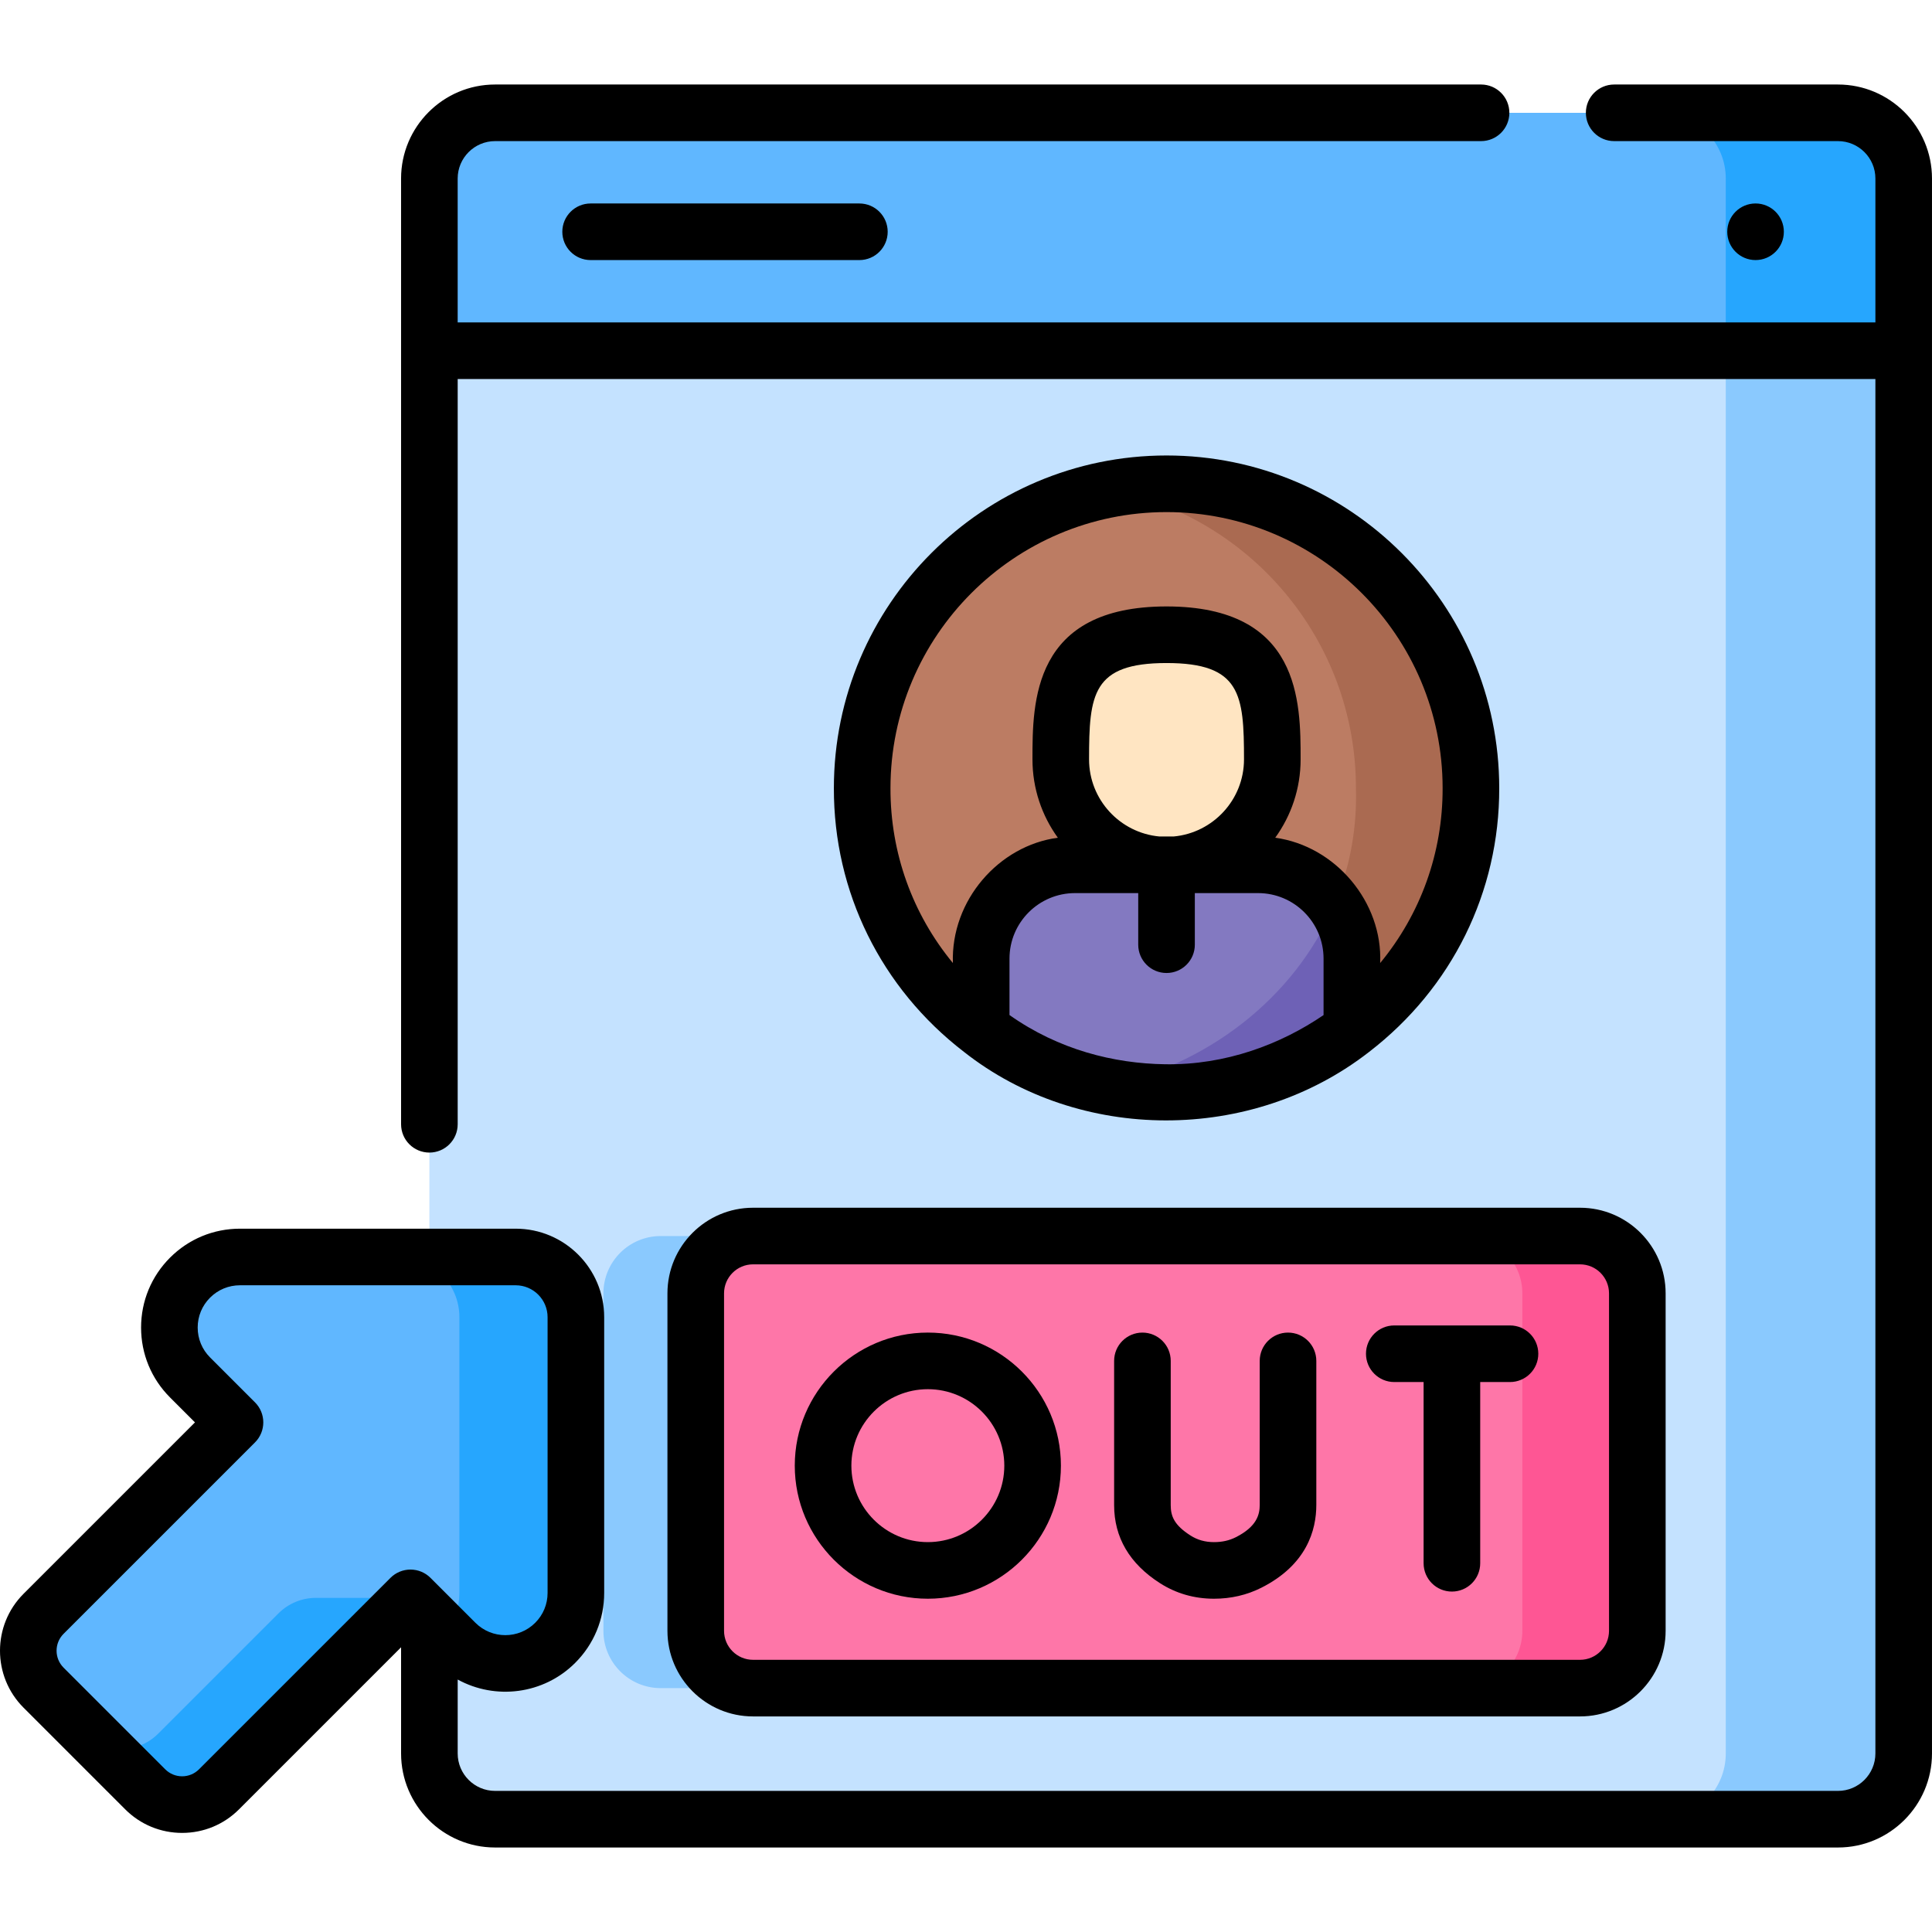 <svg id="Capa_1" enable-background="new 0 0 511.99 511.99" height="512" viewBox="0 0 511.99 511.99" width="512" xmlns="http://www.w3.org/2000/svg"><g><g><g><path d="m504.49 92.948v371.732c0 9.618-7.797 17.415-17.415 17.415h-355.875c-9.618 0-17.415-7.797-17.415-17.415v-371.732z" fill="#c4e2ff"/><path d="m388.245 447.36h-213.155c-8.386 0-15.184-6.798-15.184-15.184v-89.434c0-8.386 6.798-15.184 15.184-15.184h213.155c8.386 0 15.184 6.798 15.184 15.184v89.434c0 8.386-6.798 15.184-15.184 15.184z" fill="#8ac9fe"/><path d="m504.49 92.945v371.73c0 9.62-7.8 17.42-17.41 17.42h-47.15c9.62 0 17.41-7.8 17.41-17.42v-371.73z" fill="#8ac9fe"/><path d="m113.786 92.948h390.704v-45.637c0-9.618-7.797-17.415-17.415-17.415h-355.875c-9.618 0-17.415 7.797-17.415 17.415v45.637z" fill="#60b7ff"/><path d="m504.49 47.315v45.63h-47.15v-45.63c0-9.62-7.79-17.42-17.41-17.42h47.15c9.61 0 17.41 7.8 17.41 17.42z" fill="#26a6fe"/></g><path d="m147.135 435.351c-7.303 7.303-19.143 7.303-26.446 0l-11.91-11.91-50.736 50.736c-5.402 5.402-14.16 5.402-19.562 0l-26.935-26.935c-5.407-5.407-5.407-14.169-.007-19.569l50.736-50.736-11.91-11.91c-7.303-7.303-7.303-19.143 0-26.446 3.507-3.507 8.263-5.477 13.223-5.477h73.068c8.812 0 15.956 7.144 15.956 15.956v73.068c0 4.96-1.97 9.716-5.477 13.223z" fill="#60b7ff"/><path d="m83.7 423.445h25.08l-50.74 50.73c-5.4 5.4-14.16 5.4-19.56 0l-11.79-11.79c5.04 2.15 11.1 1.17 15.21-2.94l31.91-31.91c2.63-2.62 6.19-4.09 9.89-4.09z" fill="#26a6fe"/><path d="m152.61 349.065v73.06c0 4.96-1.97 9.72-5.48 13.23-7.3 7.3-19.14 7.3-26.44 0l-2.4-2.4c2.23-3.14 3.45-6.92 3.45-10.83v-73.06c0-8.82-7.14-15.96-15.95-15.96h30.87c8.81 0 15.95 7.14 15.95 15.96z" fill="#26a6fe"/><path d="m418.716 447.36h-219.156c-8.386 0-15.184-6.798-15.184-15.184v-89.434c0-8.386 6.798-15.184 15.184-15.184h219.155c8.386 0 15.184 6.798 15.184 15.184v89.434c.001 8.386-6.797 15.184-15.183 15.184z" fill="#fe76a8"/><path d="m418.716 327.557h-30.471c8.386 0 15.184 6.798 15.184 15.184v89.434c0 8.386-6.798 15.184-15.184 15.184h30.471c8.386 0 15.184-6.798 15.184-15.184v-89.434c0-8.385-6.798-15.184-15.184-15.184z" fill="#fe5694"/><g><path d="m389.8 208.875c.06 26.15-12.46 49.24-31.55 63.94-13.72 10.57-30.83 16.8-49.11 16.72-18.28.08-35.4-6.15-49.12-16.73-19.09-14.69-31.6-37.78-31.54-63.93 0-44.55 36.11-80.67 80.66-80.67s80.66 36.12 80.66 80.67z" fill="#bc7c63"/><path d="m309.14 128.205c-5.212 0-10.302.513-15.238 1.457 37.261 7.123 65.428 39.872 65.428 79.213 1.168 41.14-30.486 71.842-66.542 79.018 5.301 1.096 10.772 1.667 16.353 1.642 18.28.08 35.39-6.15 49.11-16.72 19.09-14.7 31.61-37.79 31.55-63.94-.001-44.55-36.111-80.67-80.661-80.67z" fill="#aa6a51"/><path d="m337.168 201.239c0 15.481-12.55 28.03-28.03 28.03-15.481 0-28.03-12.55-28.03-28.03s0-33.03 28.03-33.03 28.03 17.549 28.03 33.03z" fill="#ffe5c2"/><path d="m358.25 254.035v18.78c-13.72 10.57-30.83 16.8-49.11 16.72-18.28.08-35.4-6.15-49.12-16.73v-18.77c0-13.73 11.14-24.86 24.87-24.86h48.5c13.73 0 24.86 11.13 24.86 24.86z" fill="#8379c1"/><path d="m292.787 287.893c5.301 1.096 10.772 1.667 16.353 1.642 18.28.08 35.39-6.15 49.11-16.72v-18.78c0-5.365-1.705-10.329-4.596-14.392-10.57 25.228-34.542 43.011-60.867 48.25z" fill="#6e61b6"/></g></g><g><path d="m487.075 22.396h-59.312c-4.143 0-7.5 3.357-7.5 7.5s3.357 7.5 7.5 7.5h59.312c5.467 0 9.915 4.448 9.915 9.915v38.135h-375.704v-38.135c0-5.467 4.448-9.915 9.915-9.915h261.288c4.143 0 7.5-3.357 7.5-7.5s-3.357-7.5-7.5-7.5h-261.289c-13.738 0-24.915 11.177-24.915 24.915l.004 250.628c0 4.143 3.358 7.5 7.5 7.5s7.5-3.357 7.5-7.5v-197.49h375.7v364.227c0 5.47-4.445 9.92-9.91 9.92h-355.879c-5.464 0-9.91-4.45-9.91-9.92v-19.592c9.951 5.466 22.726 3.995 31.148-4.427 4.949-4.949 7.674-11.528 7.674-18.527v-73.067c0-12.934-10.522-23.456-23.456-23.456h-73.068c-6.999 0-13.579 2.726-18.526 7.674-4.949 4.949-7.674 11.528-7.674 18.526s2.726 13.577 7.674 18.525l6.606 6.607-45.433 45.431c-8.317 8.317-8.313 21.854.008 30.176l26.935 26.934c4.029 4.03 9.387 6.249 15.084 6.249 5.698 0 11.056-2.219 15.084-6.248l42.943-42.943v28.138c0 13.741 11.175 24.92 24.91 24.92h355.88c13.735 0 24.91-11.179 24.91-24.92v-417.365c.001-13.739-11.175-24.915-24.914-24.915zm-434.335 446.478c-1.196 1.195-2.786 1.854-4.478 1.854-1.691 0-3.281-.659-4.478-1.855l-26.934-26.934c-2.473-2.473-2.476-6.493-.007-8.962l50.736-50.735c2.929-2.93 2.929-7.678 0-10.606l-11.91-11.911c-2.116-2.115-3.281-4.928-3.281-7.919s1.165-5.804 3.282-7.92c2.114-2.115 4.927-3.28 7.918-3.28h73.068c4.663 0 8.456 3.793 8.456 8.456v73.067c0 2.992-1.165 5.805-3.28 7.92-4.366 4.369-11.472 4.366-15.839.001l-11.91-11.91c-1.406-1.407-3.314-2.197-5.303-2.197s-3.897.79-5.303 2.196z"/><path d="m156.517 53.922c-4.142 0-7.5 3.357-7.5 7.5s3.358 7.5 7.5 7.5h71.226c4.142 0 7.5-3.357 7.5-7.5s-3.358-7.5-7.5-7.5z"/><path d="m307.421 419.563c4.256 2.719 9.055 4.101 14.263 4.106h.041c4.484 0 8.694-.976 12.515-2.9 12.061-6.073 14.592-15.293 14.592-21.958v-38.169c0-4.143-3.357-7.5-7.5-7.5s-7.5 3.357-7.5 7.5v38.169c0 2.5-.721 5.732-6.339 8.562-1.732.873-3.619 1.297-5.769 1.297-.007 0-.015 0-.021 0-2.34-.003-4.37-.574-6.206-1.747-4.371-2.793-5.249-5.159-5.249-8.071v-38.209c0-4.143-3.357-7.5-7.5-7.5s-7.5 3.357-7.5 7.5v38.209c-.001 8.581 4.095 15.549 12.173 20.711z"/><path d="m245.883 423.669c19.444 0 35.264-15.819 35.264-35.264s-15.819-35.264-35.264-35.264-35.264 15.819-35.264 35.264 15.82 35.264 35.264 35.264zm0-55.527c11.174 0 20.264 9.09 20.264 20.264s-9.09 20.264-20.264 20.264c-11.173 0-20.264-9.09-20.264-20.264s9.091-20.264 20.264-20.264z"/><path d="m369.491 366.248h7.771v48.027c0 4.143 3.357 7.5 7.5 7.5s7.5-3.357 7.5-7.5v-48.027h7.896c4.143 0 7.5-3.357 7.5-7.5s-3.357-7.5-7.5-7.5h-30.666c-4.143 0-7.5 3.357-7.5 7.5s3.357 7.5 7.499 7.5z"/><path d="m176.876 342.741v89.435c0 12.508 10.176 22.684 22.684 22.684h219.156c12.508 0 22.684-10.176 22.684-22.684v-89.435c0-12.508-10.176-22.684-22.684-22.684h-219.156c-12.508.001-22.684 10.176-22.684 22.684zm249.523 0v89.435c0 4.236-3.447 7.684-7.684 7.684h-219.155c-4.237 0-7.684-3.447-7.684-7.684v-89.435c0-4.236 3.447-7.684 7.684-7.684h219.156c4.236.001 7.683 3.448 7.683 7.684z"/><path d="m309.141 120.705c-48.611 0-88.16 39.553-88.16 88.152-.063 27.514 12.5 52.988 34.46 69.887 30.594 24.128 76.175 24.323 107.386.014 21.972-16.92 34.537-42.397 34.475-69.899-.011-48.61-39.556-88.154-88.161-88.154zm-.338 161.331c-13.622-.193-28.232-3.83-41.282-13.046v-14.955c0-9.572 7.792-17.36 17.37-17.36h16.747v13.674c0 4.143 3.357 7.5 7.5 7.5s7.5-3.357 7.5-7.5v-13.674h16.753c9.572 0 17.359 7.788 17.359 17.36v14.965c-11.357 7.747-25.913 13.269-41.947 13.036zm-20.196-80.798c0-17.242.872-25.53 20.53-25.53s20.53 8.288 20.53 25.53c0 10.69-8.214 19.488-18.661 20.437h-3.739c-10.445-.949-18.66-9.747-18.66-20.437zm93.694 7.654c.039 17.152-5.858 33.361-16.551 46.321.705-16.101-11.803-31.013-27.807-33.211 4.225-5.845 6.725-13.016 6.725-20.763 0-15.159 0-40.53-35.53-40.53s-35.53 25.371-35.53 40.53c0 7.747 2.5 14.918 6.725 20.764-15.623 2.073-28.378 16.594-27.812 33.204-10.686-12.952-16.579-29.161-16.54-46.331 0-40.346 32.819-73.17 73.16-73.17s73.16 32.824 73.16 73.17z"/><circle cx="465.231" cy="61.42" r="7.5"/></g></g></svg>